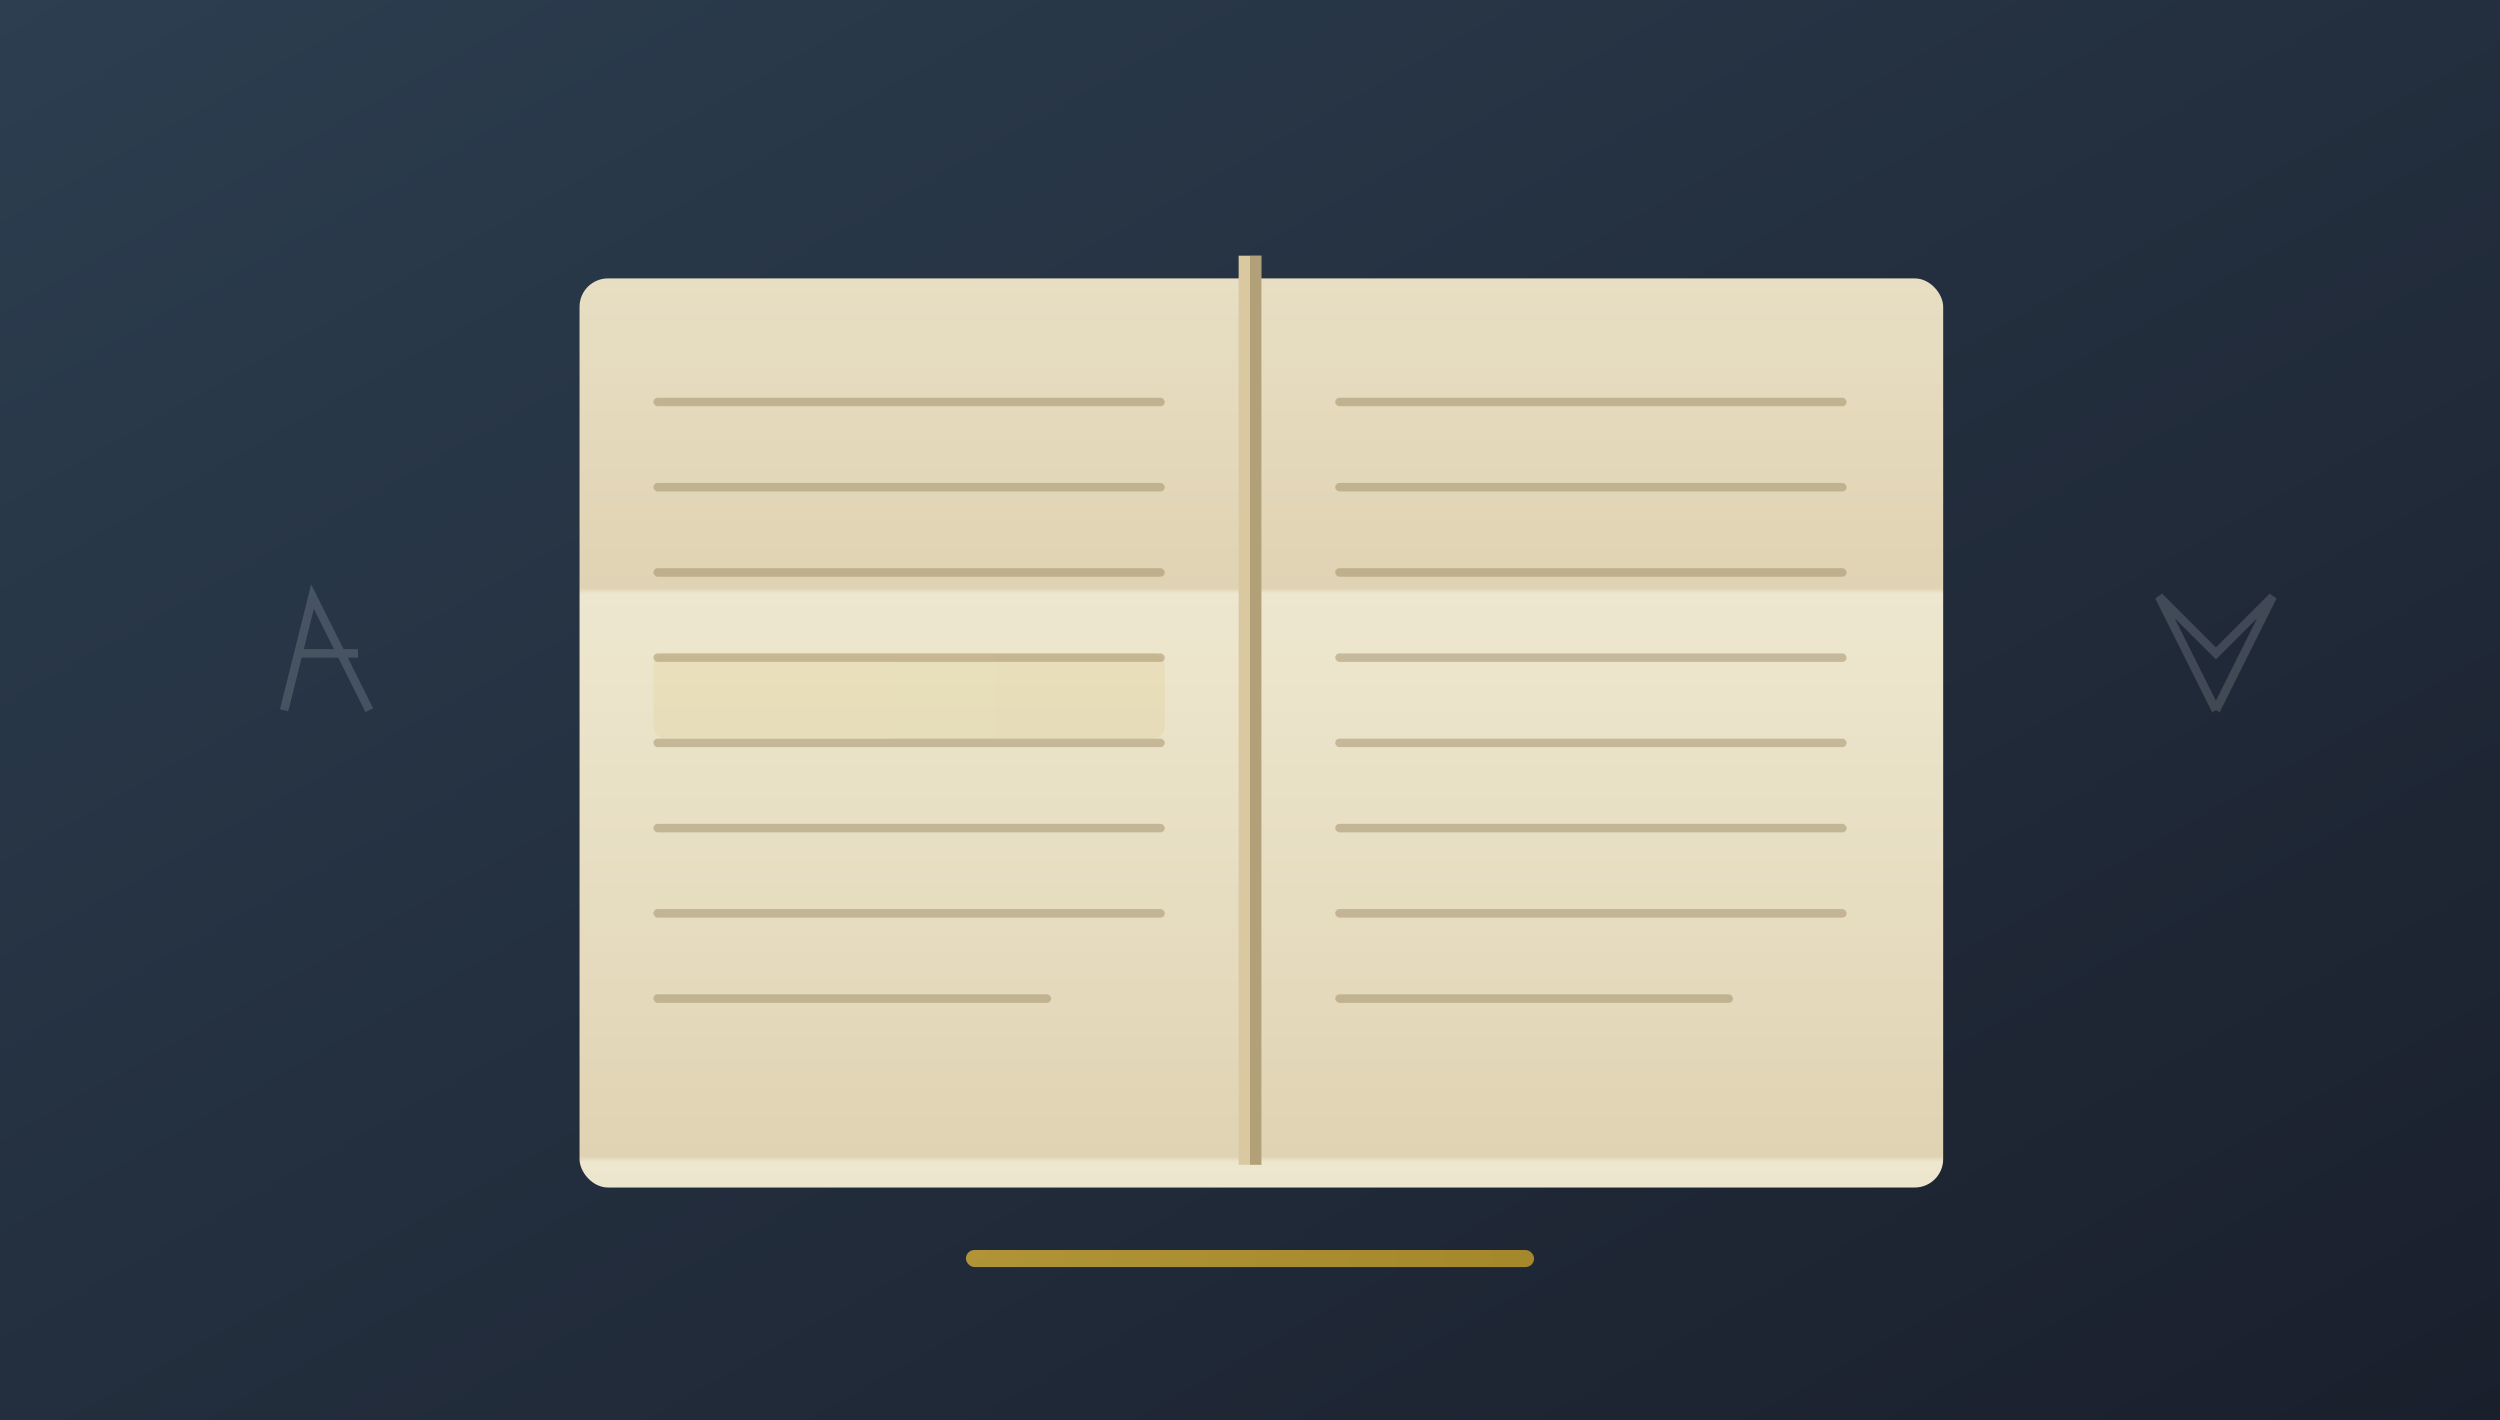 <svg xmlns="http://www.w3.org/2000/svg" viewBox="0 0 440 250">
  <!-- Definitions -->
  <defs>
    <!-- Clean background gradient -->
    <linearGradient id="bgGradient" x1="0%" y1="0%" x2="100%" y2="100%">
      <stop offset="0%" stop-color="#2c3e50" />
      <stop offset="100%" stop-color="#1a1f2c" />
    </linearGradient>
    
    <!-- Parchment gradient -->
    <linearGradient id="parchmentGradient" x1="0%" y1="0%" x2="0%" y2="100%">
      <stop offset="0%" stop-color="#f5eed6" />
      <stop offset="100%" stop-color="#e6d9b8" />
    </linearGradient>
    
    <!-- Gold accent gradient -->
    <linearGradient id="goldGradient" x1="0%" y1="0%" x2="100%" y2="0%">
      <stop offset="0%" stop-color="#d4af37" />
      <stop offset="100%" stop-color="#c5a028" />
    </linearGradient>
    
    <!-- Drop shadow filter -->
    <filter id="dropShadow" x="-20%" y="-20%" width="140%" height="140%">
      <feGaussianBlur in="SourceAlpha" stdDeviation="4" />
      <feOffset dx="2" dy="4" result="offsetblur" />
      <feComponentTransfer>
        <feFuncA type="linear" slope="0.3" />
      </feComponentTransfer>
      <feMerge>
        <feMergeNode />
        <feMergeNode in="SourceGraphic" />
      </feMerge>
    </filter>
    
    <!-- Subtle texture pattern -->
    <pattern id="parchmentTexture" width="100" height="100" patternUnits="userSpaceOnUse">
      <rect width="100" height="100" fill="url(#parchmentGradient)" />
      <rect width="100" height="100" fill="#000000" opacity="0.03" />
    </pattern>
  </defs>
  
  <!-- Clean background -->
  <rect width="440" height="250" fill="url(#bgGradient)" />
  
  <!-- Scroll/Book representation with shadow -->
  <rect x="100" y="45" width="240" height="160" rx="5" fill="url(#parchmentTexture)" filter="url(#dropShadow)" />
  
  <!-- Book binding suggestion -->
  <rect x="218" y="45" width="4" height="160" fill="#d9c8a0" />
  <rect x="220" y="45" width="2" height="160" fill="#8c7853" opacity="0.5" />
  
  <!-- Right page text lines suggestion -->
  <rect x="235" y="70" width="90" height="1.5" rx="0.75" fill="#8c7853" opacity="0.4" />
  <rect x="235" y="85" width="90" height="1.5" rx="0.75" fill="#8c7853" opacity="0.4" />
  <rect x="235" y="100" width="90" height="1.5" rx="0.75" fill="#8c7853" opacity="0.4" />
  <rect x="235" y="115" width="90" height="1.5" rx="0.75" fill="#8c7853" opacity="0.4" />
  <rect x="235" y="130" width="90" height="1.5" rx="0.75" fill="#8c7853" opacity="0.4" />
  <rect x="235" y="145" width="90" height="1.5" rx="0.75" fill="#8c7853" opacity="0.4" />
  <rect x="235" y="160" width="90" height="1.5" rx="0.75" fill="#8c7853" opacity="0.4" />
  <rect x="235" y="175" width="70" height="1.5" rx="0.75" fill="#8c7853" opacity="0.4" />
  
  <!-- Left page Hebrew-like text suggestion -->
  <rect x="115" y="70" width="90" height="1.5" rx="0.75" fill="#8c7853" opacity="0.4" />
  <rect x="115" y="85" width="90" height="1.5" rx="0.75" fill="#8c7853" opacity="0.4" />
  <rect x="115" y="100" width="90" height="1.5" rx="0.75" fill="#8c7853" opacity="0.4" />
  <rect x="115" y="115" width="90" height="1.5" rx="0.75" fill="#8c7853" opacity="0.4" />
  <rect x="115" y="130" width="90" height="1.5" rx="0.75" fill="#8c7853" opacity="0.4" />
  <rect x="115" y="145" width="90" height="1.5" rx="0.75" fill="#8c7853" opacity="0.4" />
  <rect x="115" y="160" width="90" height="1.5" rx="0.75" fill="#8c7853" opacity="0.4" />
  <rect x="115" y="175" width="70" height="1.5" rx="0.75" fill="#8c7853" opacity="0.4" />
  
  <!-- Highlighted verse suggestion -->
  <rect x="115" y="115" width="90" height="15" rx="2" fill="url(#goldGradient)" opacity="0.1" />
  
  <!-- Subtle Hebrew letter aleph suggestion -->
  <path d="M50,125 L55,105 L65,125 M52,115 L63,115" fill="none" stroke="#ffffff" stroke-width="1.5" opacity="0.15" />
  
  <!-- Subtle Hebrew letter shin suggestion -->
  <path d="M390,125 L380,105 L390,115 L400,105 L390,125" fill="none" stroke="#ffffff" stroke-width="1.5" opacity="0.15" />
  
  <!-- Clean accent bar -->
  <rect x="170" y="220" width="100" height="3" rx="1.5" fill="url(#goldGradient)" opacity="0.8" />
</svg>
